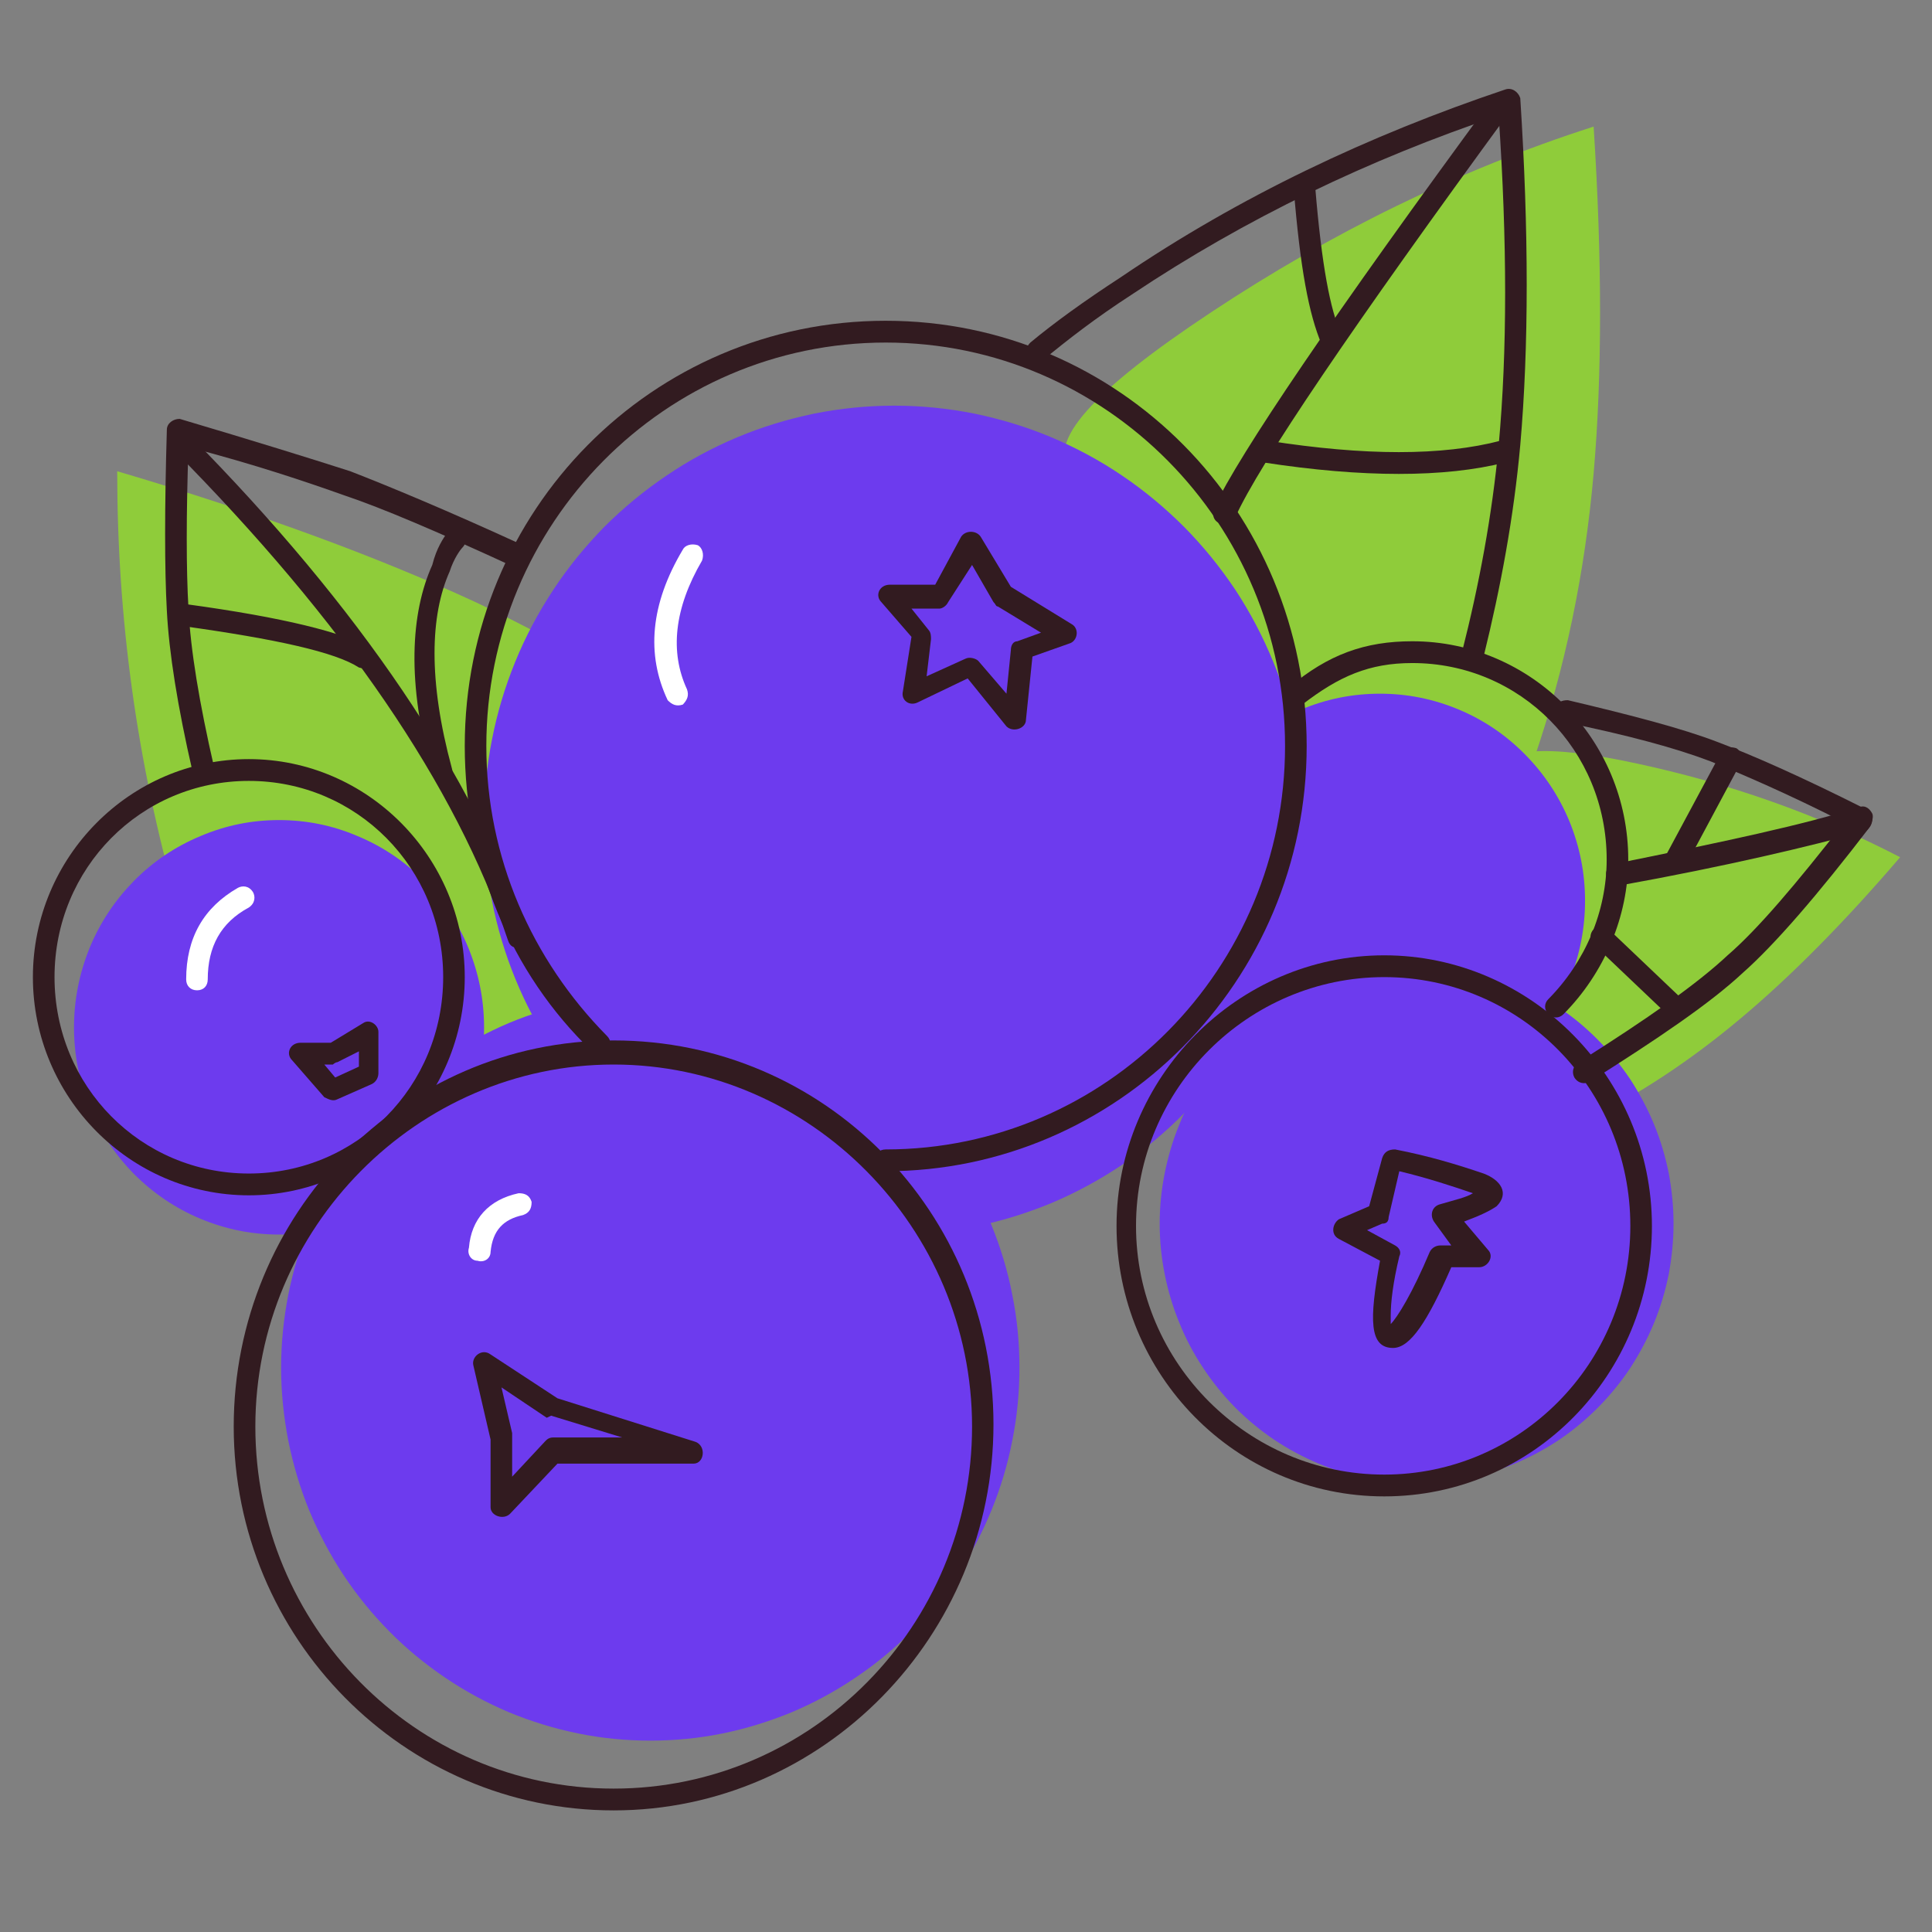 <svg xmlns="http://www.w3.org/2000/svg" xmlns:xlink="http://www.w3.org/1999/xlink" width="48" zoomAndPan="magnify" viewBox="0 0 36 36" height="48" preserveAspectRatio="xMidYMid meet" version="1.0"><rect x="0" y="0" width="36" height="36" fill="#808080" stroke="none"/><defs><clipPath id="9264b9ab7a"><path d="M 26 13 L 35.512 13 L 35.512 21 L 26 21 Z M 26 13 " clip-rule="nonzero"/></clipPath><clipPath id="6bcce47973"><path d="M 19 1.625 L 29 1.625 L 29 13 L 19 13 Z M 19 1.625 " clip-rule="nonzero"/></clipPath><clipPath id="af1cabfb2e"><path d="M 4 19 L 19 19 L 19 33.73 L 4 33.73 Z M 4 19 " clip-rule="nonzero"/></clipPath><clipPath id="ba2596a792"><path d="M 0.488 14 L 9 14 L 9 23 L 0.488 23 Z M 0.488 14 " clip-rule="nonzero"/></clipPath><clipPath id="f916328cd2"><path d="M 22 1.625 L 29 1.625 L 29 10 L 22 10 Z M 22 1.625 " clip-rule="nonzero"/></clipPath></defs><path fill="#8fcc3a" d="M 19.961 8.781 C 19.48 8.25 20.363 7.277 22.578 5.812 C 24.789 4.348 27.16 3.172 29.695 2.359 C 29.855 4.836 29.855 6.992 29.695 8.82 C 29.535 10.648 29.172 12.438 28.57 14.184 L 26.398 13.168 L 23.219 14.836 L 21.57 10.121 Z M 19.961 8.781 " fill-opacity="1" fill-rule="nonzero"/><path fill="#8fcc3a" d="M 5.52 20.484 C 4.836 20.73 4.074 19.551 3.309 16.867 C 2.543 14.184 2.184 11.504 2.184 8.781 C 4.797 9.551 7.008 10.363 8.859 11.219 C 10.668 12.07 12.398 13.129 14.047 14.309 L 12.277 16.016 L 12.922 19.633 L 7.492 19.43 Z M 5.52 20.484 " fill-opacity="1" fill-rule="nonzero"/><g clip-path="url(#9264b9ab7a)"><path fill="#8fcc3a" d="M 27.926 14.387 C 27.926 13.941 28.812 13.859 30.5 14.227 C 32.191 14.59 33.84 15.16 35.406 15.973 C 34.363 17.191 33.355 18.207 32.43 18.98 C 31.508 19.754 30.539 20.402 29.453 20.934 L 28.891 19.469 L 26.68 18.777 L 28.086 15.812 Z M 27.926 14.387 " fill-opacity="1" fill-rule="nonzero"/></g><g clip-path="url(#6bcce47973)"><path fill="#321b20" d="M 21.09 5.488 C 20.402 5.934 19.883 6.34 19.438 6.707 C 19.359 6.789 19.238 6.746 19.156 6.668 C 19.078 6.586 19.117 6.465 19.199 6.383 C 19.641 6.016 20.203 5.609 20.887 5.164 C 23.098 3.66 25.512 2.52 28.047 1.668 C 28.168 1.625 28.289 1.707 28.328 1.828 C 28.488 4.309 28.488 6.465 28.328 8.293 C 28.207 9.633 27.965 10.934 27.645 12.234 C 27.605 12.355 27.523 12.398 27.402 12.398 C 27.281 12.355 27.242 12.273 27.242 12.152 C 27.562 10.895 27.805 9.594 27.926 8.293 C 28.086 6.543 28.086 4.512 27.926 2.156 C 25.512 2.969 23.219 4.066 21.09 5.488 Z M 21.09 5.488 " fill-opacity="1" fill-rule="nonzero"/></g><path fill="#6d3bee" d="M 9.02 19.145 C 9.02 19.656 8.922 20.148 8.73 20.621 C 8.535 21.094 8.258 21.512 7.902 21.875 C 7.543 22.234 7.129 22.516 6.66 22.711 C 6.195 22.906 5.707 23.004 5.199 23.004 C 4.691 23.004 4.207 22.906 3.738 22.711 C 3.27 22.516 2.855 22.234 2.496 21.875 C 2.141 21.512 1.863 21.094 1.668 20.621 C 1.477 20.148 1.379 19.656 1.379 19.145 C 1.379 18.633 1.477 18.141 1.668 17.668 C 1.863 17.191 2.141 16.777 2.496 16.414 C 2.855 16.051 3.27 15.773 3.738 15.578 C 4.207 15.379 4.691 15.281 5.199 15.281 C 5.707 15.281 6.195 15.379 6.66 15.578 C 7.129 15.773 7.543 16.051 7.902 16.414 C 8.258 16.777 8.535 17.191 8.73 17.668 C 8.922 18.141 9.02 18.633 9.02 19.145 Z M 9.02 19.145 " fill-opacity="1" fill-rule="nonzero"/><path fill="#6d3bee" d="M 29.535 16.785 C 29.535 17.297 29.438 17.789 29.246 18.266 C 29.051 18.738 28.773 19.156 28.414 19.516 C 28.059 19.879 27.645 20.156 27.176 20.352 C 26.707 20.551 26.219 20.648 25.715 20.648 C 25.207 20.648 24.719 20.551 24.25 20.352 C 23.785 20.156 23.371 19.879 23.012 19.516 C 22.652 19.156 22.379 18.738 22.184 18.266 C 21.988 17.789 21.891 17.297 21.891 16.785 C 21.891 16.273 21.988 15.781 22.184 15.309 C 22.379 14.836 22.652 14.418 23.012 14.055 C 23.371 13.695 23.785 13.414 24.25 13.219 C 24.719 13.023 25.207 12.926 25.715 12.926 C 26.219 12.926 26.707 13.023 27.176 13.219 C 27.645 13.414 28.059 13.695 28.414 14.055 C 28.773 14.418 29.051 14.836 29.246 15.309 C 29.438 15.781 29.535 16.273 29.535 16.785 Z M 29.535 16.785 " fill-opacity="1" fill-rule="nonzero"/><path fill="#6d3bee" d="M 24.305 15.281 C 24.305 15.789 24.258 16.293 24.16 16.789 C 24.062 17.285 23.918 17.77 23.723 18.238 C 23.531 18.707 23.297 19.152 23.02 19.574 C 22.738 19.996 22.422 20.383 22.066 20.742 C 21.711 21.102 21.328 21.422 20.91 21.703 C 20.492 21.984 20.051 22.223 19.59 22.418 C 19.125 22.609 18.648 22.758 18.156 22.855 C 17.664 22.957 17.164 23.004 16.664 23.004 C 16.16 23.004 15.664 22.957 15.172 22.855 C 14.68 22.758 14.203 22.609 13.738 22.418 C 13.273 22.223 12.836 21.984 12.418 21.703 C 12 21.422 11.613 21.102 11.258 20.742 C 10.906 20.383 10.586 19.996 10.309 19.574 C 10.031 19.152 9.793 18.707 9.602 18.238 C 9.41 17.77 9.266 17.285 9.168 16.789 C 9.07 16.293 9.02 15.789 9.02 15.281 C 9.02 14.777 9.07 14.273 9.168 13.777 C 9.266 13.277 9.41 12.797 9.602 12.328 C 9.793 11.859 10.031 11.414 10.309 10.992 C 10.586 10.57 10.906 10.18 11.258 9.82 C 11.613 9.465 12 9.145 12.418 8.863 C 12.836 8.578 13.273 8.344 13.738 8.148 C 14.203 7.953 14.68 7.809 15.172 7.707 C 15.664 7.609 16.16 7.559 16.664 7.559 C 17.164 7.559 17.664 7.609 18.156 7.707 C 18.648 7.809 19.125 7.953 19.59 8.148 C 20.051 8.344 20.492 8.578 20.91 8.863 C 21.328 9.145 21.711 9.465 22.066 9.82 C 22.422 10.18 22.738 10.57 23.02 10.992 C 23.297 11.414 23.531 11.859 23.723 12.328 C 23.918 12.797 24.062 13.277 24.16 13.777 C 24.258 14.273 24.305 14.777 24.305 15.281 Z M 24.305 15.281 " fill-opacity="1" fill-rule="nonzero"/><path fill="#6d3bee" d="M 18.996 25.484 C 18.996 25.941 18.953 26.391 18.863 26.84 C 18.777 27.289 18.645 27.723 18.473 28.145 C 18.301 28.566 18.09 28.965 17.836 29.344 C 17.586 29.723 17.301 30.074 16.98 30.398 C 16.664 30.723 16.316 31.008 15.938 31.262 C 15.562 31.516 15.168 31.73 14.75 31.906 C 14.332 32.078 13.902 32.211 13.461 32.301 C 13.016 32.391 12.57 32.434 12.117 32.434 C 11.668 32.434 11.219 32.391 10.777 32.301 C 10.332 32.211 9.902 32.078 9.484 31.906 C 9.07 31.73 8.672 31.516 8.297 31.262 C 7.922 31.008 7.574 30.723 7.254 30.398 C 6.934 30.074 6.648 29.723 6.398 29.344 C 6.148 28.965 5.938 28.566 5.762 28.145 C 5.59 27.723 5.461 27.289 5.371 26.84 C 5.285 26.391 5.238 25.941 5.238 25.484 C 5.238 25.027 5.285 24.574 5.371 24.129 C 5.461 23.68 5.59 23.246 5.762 22.824 C 5.938 22.402 6.148 22.004 6.398 21.621 C 6.648 21.242 6.934 20.891 7.254 20.57 C 7.574 20.246 7.922 19.957 8.297 19.707 C 8.672 19.453 9.07 19.238 9.484 19.062 C 9.902 18.887 10.332 18.758 10.777 18.668 C 11.219 18.578 11.668 18.535 12.117 18.535 C 12.57 18.535 13.016 18.578 13.461 18.668 C 13.902 18.758 14.332 18.887 14.75 19.062 C 15.168 19.238 15.562 19.453 15.938 19.707 C 16.316 19.957 16.664 20.246 16.98 20.57 C 17.301 20.891 17.586 21.242 17.836 21.621 C 18.09 22.004 18.301 22.402 18.473 22.824 C 18.645 23.246 18.777 23.68 18.863 24.129 C 18.953 24.574 18.996 25.027 18.996 25.484 Z M 18.996 25.484 " fill-opacity="1" fill-rule="nonzero"/><g clip-path="url(#af1cabfb2e)"><path fill="#321b20" d="M 11.434 33.734 C 7.531 33.734 4.355 30.523 4.355 26.582 C 4.355 22.641 7.492 19.387 11.434 19.387 C 15.375 19.387 18.512 22.598 18.512 26.539 C 18.512 30.484 15.336 33.734 11.434 33.734 Z M 11.434 33.328 C 15.137 33.328 18.113 30.281 18.113 26.582 C 18.113 22.883 15.094 19.836 11.434 19.836 C 7.773 19.836 4.758 22.883 4.758 26.582 C 4.758 30.281 7.734 33.328 11.434 33.328 Z M 11.434 33.328 " fill-opacity="1" fill-rule="nonzero"/></g><g clip-path="url(#ba2596a792)"><path fill="#321b20" d="M 4.637 22.273 C 2.422 22.273 0.613 20.445 0.613 18.207 C 0.613 15.973 2.422 14.145 4.637 14.145 C 6.848 14.145 8.66 15.973 8.66 18.207 C 8.66 20.445 6.848 22.273 4.637 22.273 Z M 4.637 21.867 C 6.648 21.867 8.258 20.242 8.258 18.207 C 8.258 16.176 6.648 14.551 4.637 14.551 C 2.625 14.551 1.016 16.176 1.016 18.207 C 1.016 20.242 2.625 21.867 4.637 21.867 Z M 4.637 21.867 " fill-opacity="1" fill-rule="nonzero"/></g><path fill="#321b20" d="M 16.504 21.824 C 16.383 21.824 16.301 21.746 16.301 21.621 C 16.301 21.5 16.383 21.418 16.504 21.418 C 20.605 21.418 23.945 18.047 23.945 13.902 C 23.945 9.754 20.605 6.383 16.504 6.383 C 12.398 6.383 9.062 9.754 9.062 13.902 C 9.062 15.973 9.906 17.883 11.312 19.305 C 11.395 19.387 11.395 19.508 11.312 19.59 C 11.234 19.672 11.113 19.672 11.031 19.59 C 9.504 18.129 8.66 16.055 8.66 13.902 C 8.66 9.512 12.156 5.977 16.504 5.977 C 20.848 5.977 24.348 9.512 24.348 13.902 C 24.348 18.289 20.805 21.824 16.504 21.824 Z M 16.504 21.824 " fill-opacity="1" fill-rule="nonzero"/><path fill="#6d3bee" d="M 31.184 22.801 C 31.184 23.117 31.152 23.434 31.094 23.746 C 31.031 24.055 30.941 24.359 30.82 24.652 C 30.699 24.945 30.551 25.223 30.379 25.488 C 30.203 25.754 30.004 25.996 29.781 26.223 C 29.559 26.445 29.32 26.648 29.059 26.824 C 28.797 27 28.52 27.148 28.23 27.27 C 27.938 27.391 27.641 27.484 27.332 27.547 C 27.023 27.605 26.711 27.637 26.398 27.637 C 26.082 27.637 25.773 27.605 25.465 27.547 C 25.156 27.484 24.855 27.391 24.566 27.27 C 24.277 27.148 24 27 23.738 26.824 C 23.477 26.648 23.234 26.445 23.012 26.223 C 22.789 25.996 22.594 25.754 22.418 25.488 C 22.242 25.223 22.094 24.945 21.977 24.652 C 21.855 24.359 21.766 24.055 21.703 23.746 C 21.641 23.434 21.609 23.117 21.609 22.801 C 21.609 22.484 21.641 22.168 21.703 21.859 C 21.766 21.547 21.855 21.242 21.977 20.949 C 22.094 20.656 22.242 20.379 22.418 20.113 C 22.594 19.852 22.789 19.605 23.012 19.383 C 23.234 19.156 23.477 18.957 23.738 18.781 C 24 18.605 24.277 18.453 24.566 18.332 C 24.855 18.211 25.156 18.121 25.465 18.059 C 25.773 17.996 26.082 17.965 26.398 17.965 C 26.711 17.965 27.023 17.996 27.332 18.059 C 27.641 18.121 27.938 18.211 28.23 18.332 C 28.52 18.453 28.797 18.605 29.059 18.781 C 29.32 18.957 29.559 19.156 29.781 19.383 C 30.004 19.605 30.203 19.852 30.379 20.113 C 30.551 20.379 30.699 20.656 30.82 20.949 C 30.941 21.242 31.031 21.547 31.094 21.859 C 31.152 22.168 31.184 22.484 31.184 22.801 Z M 31.184 22.801 " fill-opacity="1" fill-rule="nonzero"/><path fill="#321b20" d="M 25.793 27.883 C 23.02 27.883 20.805 25.605 20.805 22.844 C 20.805 20.078 23.059 17.801 25.793 17.801 C 28.531 17.801 30.781 20.078 30.781 22.844 C 30.781 25.605 28.57 27.883 25.793 27.883 Z M 25.793 27.477 C 28.328 27.477 30.379 25.402 30.379 22.844 C 30.379 20.281 28.328 18.207 25.793 18.207 C 23.262 18.207 21.168 20.281 21.168 22.844 C 21.168 25.402 23.262 27.477 25.793 27.477 Z M 25.793 27.477 " fill-opacity="1" fill-rule="nonzero"/><path fill="#321b20" d="M 29.133 18.898 C 29.051 18.98 28.934 18.98 28.852 18.898 C 28.77 18.82 28.77 18.695 28.852 18.617 C 29.535 17.926 29.938 16.988 29.938 16.016 C 29.938 13.98 28.328 12.355 26.316 12.355 C 25.512 12.355 24.949 12.602 24.266 13.129 C 24.184 13.211 24.066 13.168 23.984 13.086 C 23.902 13.008 23.945 12.883 24.023 12.805 C 24.75 12.195 25.434 11.949 26.316 11.949 C 28.531 11.949 30.34 13.777 30.34 16.016 C 30.34 17.07 29.898 18.129 29.133 18.898 Z M 29.133 18.898 " fill-opacity="1" fill-rule="nonzero"/><g clip-path="url(#f916328cd2)"><path fill="#321b20" d="M 27.848 1.789 C 27.926 1.707 28.047 1.668 28.129 1.75 C 28.207 1.828 28.246 1.953 28.168 2.031 C 25.191 6.098 23.461 8.656 23.02 9.633 C 22.98 9.754 22.859 9.797 22.738 9.754 C 22.617 9.715 22.578 9.594 22.617 9.469 C 23.098 8.453 24.828 5.895 27.848 1.789 Z M 27.848 1.789 " fill-opacity="1" fill-rule="nonzero"/></g><path fill="#321b20" d="M 24.105 3.496 C 24.105 3.375 24.184 3.293 24.305 3.293 C 24.426 3.293 24.508 3.375 24.508 3.496 C 24.629 4.961 24.789 5.773 24.988 6.219 C 25.031 6.34 24.988 6.422 24.91 6.504 C 24.789 6.543 24.707 6.504 24.629 6.422 C 24.387 5.852 24.227 5 24.105 3.496 Z M 24.105 3.496 " fill-opacity="1" fill-rule="nonzero"/><path fill="#321b20" d="M 23.543 8.617 C 23.422 8.617 23.34 8.496 23.379 8.375 C 23.379 8.25 23.5 8.172 23.621 8.211 C 25.434 8.496 26.879 8.496 27.965 8.211 C 28.086 8.172 28.168 8.25 28.207 8.375 C 28.246 8.496 28.168 8.578 28.047 8.617 C 26.922 8.902 25.391 8.902 23.543 8.617 Z M 23.543 8.617 " fill-opacity="1" fill-rule="nonzero"/><path fill="#321b20" d="M 31.867 14.184 C 31.227 13.941 30.34 13.699 29.133 13.453 C 29.012 13.414 28.973 13.332 28.973 13.211 C 29.012 13.086 29.094 13.047 29.215 13.047 C 30.422 13.332 31.344 13.574 31.988 13.82 C 32.633 14.062 33.559 14.469 34.766 15.078 C 34.887 15.121 34.926 15.281 34.844 15.406 C 33.879 16.664 33.074 17.598 32.473 18.129 C 31.867 18.695 30.902 19.348 29.617 20.16 C 29.535 20.199 29.414 20.199 29.336 20.078 C 29.293 19.996 29.293 19.875 29.414 19.793 C 30.703 18.98 31.625 18.332 32.191 17.801 C 32.754 17.316 33.477 16.461 34.363 15.324 C 33.316 14.793 32.473 14.43 31.867 14.184 Z M 31.867 14.184 " fill-opacity="1" fill-rule="nonzero"/><path fill="#321b20" d="M 30.18 16.5 C 30.059 16.543 29.977 16.461 29.938 16.34 C 29.898 16.219 29.977 16.137 30.098 16.094 C 32.109 15.688 33.637 15.363 34.645 15.039 C 34.766 14.996 34.844 15.078 34.887 15.16 C 34.926 15.242 34.844 15.445 34.766 15.484 C 33.719 15.77 32.191 16.137 30.18 16.5 Z M 30.18 16.5 " fill-opacity="1" fill-rule="nonzero"/><path fill="#321b20" d="M 31.387 16.176 C 31.344 16.258 31.227 16.297 31.105 16.258 C 31.023 16.219 30.984 16.094 31.023 15.973 L 32.07 14.023 C 32.109 13.941 32.23 13.902 32.352 13.941 C 32.43 13.98 32.473 14.105 32.43 14.227 Z M 31.387 16.176 " fill-opacity="1" fill-rule="nonzero"/><path fill="#321b20" d="M 29.695 17.598 C 29.617 17.52 29.617 17.395 29.695 17.316 C 29.777 17.234 29.898 17.234 29.977 17.316 L 31.344 18.617 C 31.426 18.695 31.426 18.82 31.344 18.898 C 31.266 18.98 31.145 18.98 31.062 18.898 Z M 29.695 17.598 " fill-opacity="1" fill-rule="nonzero"/><path fill="#321b20" d="M 3.512 11.34 C 3.551 12.113 3.711 13.086 3.992 14.309 C 4.031 14.43 3.953 14.512 3.832 14.551 C 3.711 14.59 3.629 14.512 3.59 14.387 C 3.309 13.168 3.148 12.152 3.109 11.379 C 3.066 10.609 3.066 9.469 3.109 8.008 C 3.109 7.887 3.227 7.805 3.348 7.805 C 4.715 8.211 5.762 8.535 6.527 8.781 C 7.25 9.062 8.336 9.512 9.746 10.16 C 9.867 10.203 9.906 10.324 9.867 10.445 C 9.824 10.566 9.703 10.609 9.582 10.566 C 8.176 9.918 7.129 9.469 6.406 9.227 C 5.723 8.984 4.758 8.656 3.512 8.332 C 3.469 9.594 3.469 10.609 3.512 11.34 Z M 3.512 11.34 " fill-opacity="1" fill-rule="nonzero"/><path fill="#321b20" d="M 3.227 8.375 C 3.148 8.293 3.148 8.172 3.227 8.09 C 3.309 8.008 3.43 8.008 3.512 8.09 C 6.727 11.34 8.82 14.469 9.824 17.395 C 9.867 17.52 9.824 17.598 9.703 17.641 C 9.582 17.68 9.504 17.641 9.465 17.52 C 8.496 14.633 6.406 11.586 3.227 8.375 Z M 3.227 8.375 " fill-opacity="1" fill-rule="nonzero"/><path fill="#321b20" d="M 3.391 11.664 C 3.27 11.664 3.188 11.543 3.227 11.422 C 3.227 11.301 3.348 11.219 3.469 11.258 C 5.281 11.504 6.406 11.789 6.891 12.07 C 6.969 12.113 7.008 12.234 6.969 12.355 C 6.93 12.438 6.809 12.477 6.688 12.438 C 6.246 12.152 5.16 11.91 3.391 11.664 Z M 3.391 11.664 " fill-opacity="1" fill-rule="nonzero"/><path fill="#321b20" d="M 8.336 9.918 C 8.418 9.836 8.539 9.836 8.617 9.918 C 8.699 10 8.699 10.121 8.617 10.203 C 8.578 10.242 8.457 10.406 8.379 10.648 C 8.016 11.461 7.977 12.68 8.418 14.309 C 8.457 14.43 8.379 14.512 8.297 14.551 C 8.215 14.59 8.094 14.512 8.055 14.43 C 7.574 12.723 7.652 11.422 8.055 10.527 C 8.137 10.203 8.258 10.039 8.336 9.918 Z M 8.336 9.918 " fill-opacity="1" fill-rule="nonzero"/><path fill="#321b20" d="M 17.91 10 C 17.992 9.879 18.191 9.879 18.273 10 L 18.836 10.934 L 19.961 11.625 C 20.121 11.707 20.082 11.949 19.922 11.992 L 19.238 12.234 L 19.117 13.414 C 19.117 13.574 18.875 13.656 18.754 13.535 L 18.031 12.641 L 17.105 13.086 C 16.945 13.168 16.785 13.047 16.824 12.883 L 16.984 11.867 L 16.422 11.219 C 16.301 11.098 16.383 10.895 16.582 10.895 L 17.426 10.895 Z M 17.668 11.219 C 17.629 11.301 17.547 11.34 17.508 11.34 L 16.984 11.34 L 17.309 11.746 C 17.348 11.789 17.348 11.867 17.348 11.91 L 17.266 12.602 L 17.992 12.273 C 18.07 12.234 18.191 12.273 18.23 12.316 L 18.754 12.926 L 18.836 12.113 C 18.836 12.031 18.875 11.949 18.957 11.949 L 19.398 11.789 L 18.594 11.301 C 18.555 11.301 18.555 11.258 18.512 11.219 L 18.113 10.527 Z M 17.668 11.219 " fill-opacity="1" fill-rule="nonzero"/><path fill="#321b20" d="M 9.141 26.785 L 9.141 26.824 Z M 8.82 25.441 C 8.781 25.281 8.98 25.117 9.141 25.238 L 10.387 26.055 L 12.961 26.867 C 13.164 26.945 13.125 27.273 12.922 27.273 L 10.387 27.273 L 9.504 28.207 C 9.383 28.328 9.141 28.246 9.141 28.086 L 9.141 26.824 Z M 9.543 26.703 L 9.543 27.516 L 10.148 26.867 C 10.188 26.824 10.227 26.785 10.309 26.785 L 11.594 26.785 L 10.27 26.379 L 10.188 26.418 L 9.344 25.852 Z M 9.543 26.703 " fill-opacity="1" fill-rule="nonzero"/><path fill="#321b20" d="M 25.754 21.582 C 25.793 21.461 25.875 21.418 25.996 21.418 C 26.641 21.543 27.16 21.703 27.645 21.867 C 27.965 21.988 28.129 22.234 27.887 22.477 C 27.766 22.559 27.605 22.641 27.281 22.762 L 27.727 23.289 C 27.848 23.41 27.727 23.613 27.562 23.613 L 27.043 23.613 C 26.598 24.629 26.277 25.117 25.957 25.117 C 25.512 25.117 25.512 24.59 25.715 23.492 L 24.949 23.086 C 24.789 23.004 24.828 22.801 24.949 22.719 L 25.512 22.477 Z M 25.875 22.68 C 25.875 22.762 25.836 22.801 25.754 22.801 L 25.473 22.922 L 25.996 23.207 C 26.074 23.25 26.117 23.328 26.074 23.41 C 25.957 23.898 25.914 24.266 25.914 24.508 C 25.914 24.551 25.914 24.629 25.914 24.672 C 26.035 24.551 26.316 24.102 26.641 23.328 C 26.68 23.25 26.758 23.207 26.84 23.207 L 27.043 23.207 L 26.719 22.762 C 26.641 22.641 26.68 22.477 26.84 22.438 C 27.121 22.355 27.324 22.312 27.445 22.234 C 27.082 22.109 26.598 21.949 26.074 21.824 Z M 25.875 22.68 " fill-opacity="1" fill-rule="nonzero"/><path fill="#321b20" d="M 6.77 19.062 C 6.891 18.98 7.051 19.102 7.051 19.227 L 7.051 19.996 C 7.051 20.078 7.008 20.16 6.93 20.199 L 6.285 20.484 C 6.203 20.527 6.125 20.484 6.043 20.445 L 5.441 19.754 C 5.32 19.633 5.402 19.43 5.602 19.43 L 6.164 19.43 Z M 6.688 19.59 L 6.285 19.793 C 6.246 19.793 6.203 19.836 6.203 19.836 L 6.043 19.836 L 6.246 20.078 L 6.688 19.875 Z M 6.688 19.59 " fill-opacity="1" fill-rule="nonzero"/><path fill="#ffffff" d="M 9.664 22.234 C 9.785 22.234 9.867 22.273 9.906 22.395 C 9.906 22.516 9.867 22.598 9.746 22.641 C 9.383 22.719 9.18 22.922 9.141 23.328 C 9.141 23.453 9.02 23.531 8.898 23.492 C 8.781 23.492 8.699 23.371 8.738 23.25 C 8.781 22.719 9.102 22.355 9.664 22.234 Z M 9.664 22.234 " fill-opacity="1" fill-rule="nonzero"/><path fill="#ffffff" d="M 12.723 10.242 C 12.762 10.16 12.883 10.121 13.004 10.16 C 13.082 10.203 13.125 10.324 13.082 10.445 C 12.559 11.34 12.48 12.152 12.801 12.844 C 12.844 12.965 12.801 13.047 12.723 13.129 C 12.602 13.168 12.52 13.129 12.441 13.047 C 12.039 12.195 12.117 11.258 12.723 10.242 Z M 12.723 10.242 " fill-opacity="1" fill-rule="nonzero"/><path fill="#ffffff" d="M 4.434 16.543 C 4.516 16.5 4.637 16.5 4.715 16.625 C 4.758 16.703 4.758 16.828 4.637 16.91 C 4.113 17.191 3.871 17.641 3.871 18.25 C 3.871 18.371 3.793 18.453 3.672 18.453 C 3.551 18.453 3.469 18.371 3.469 18.25 C 3.469 17.477 3.793 16.91 4.434 16.543 Z M 4.434 16.543 " fill-opacity="1" fill-rule="nonzero"/></svg>